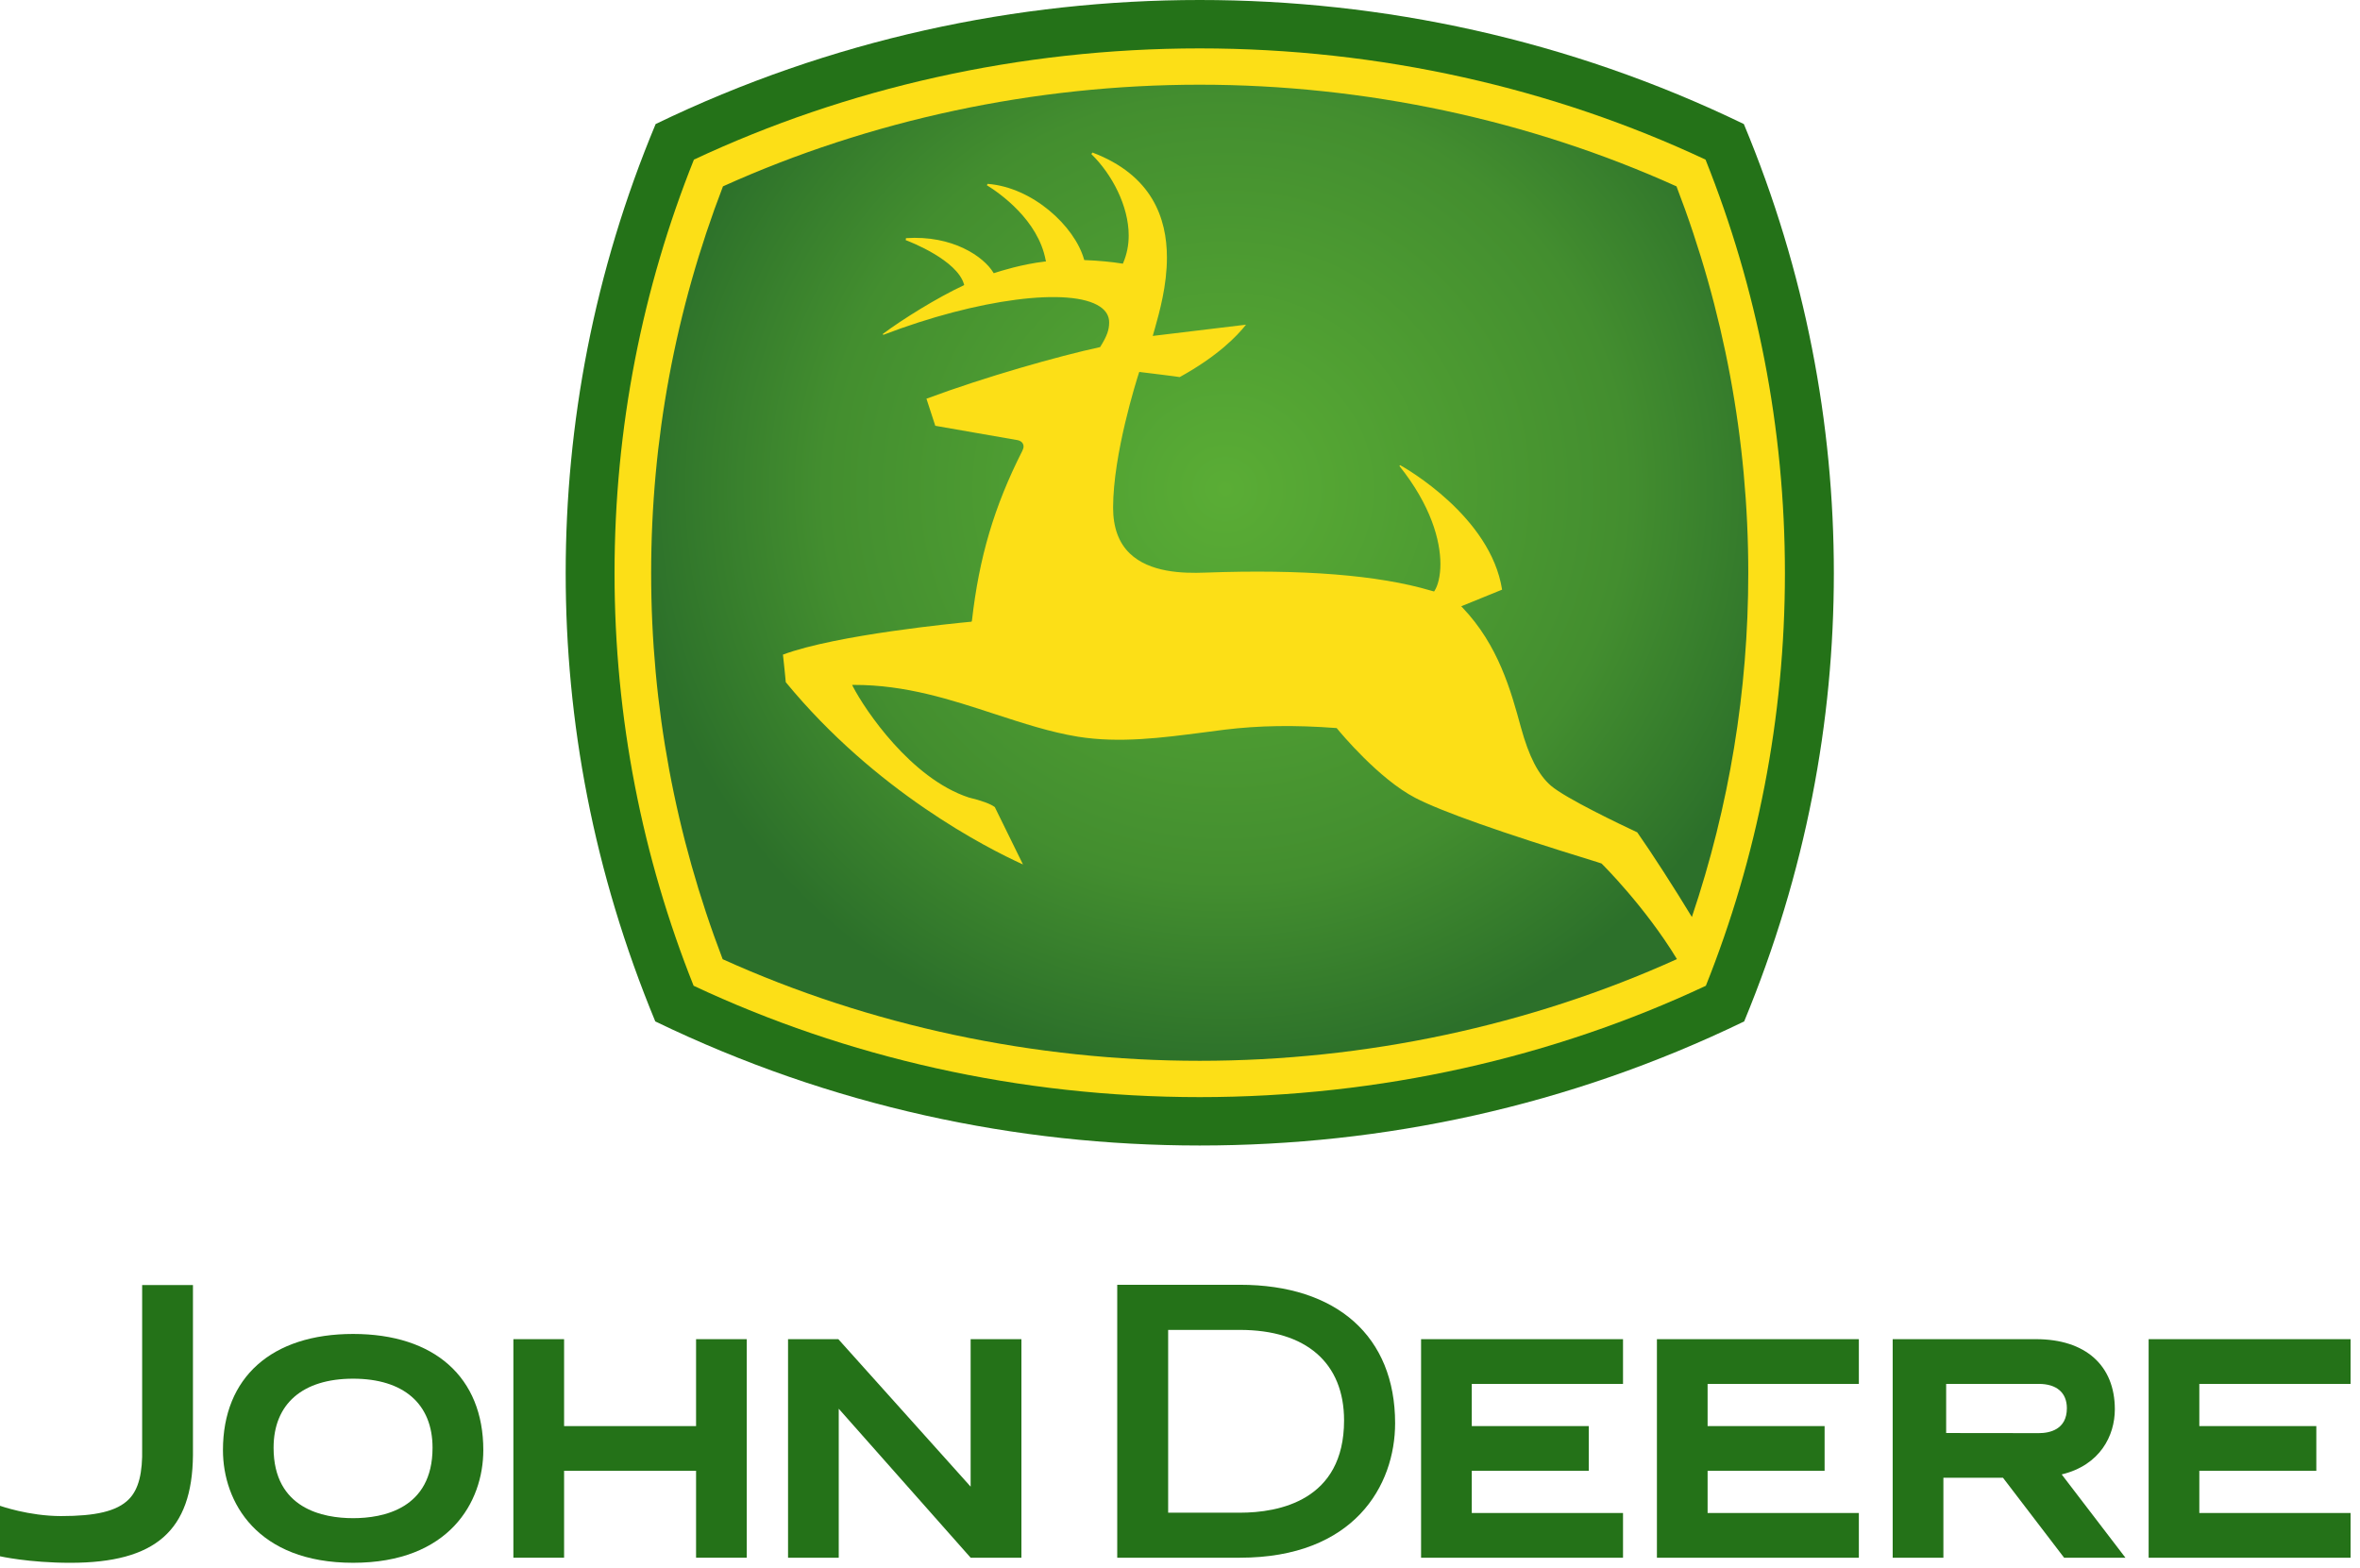 <?xml version="1.0" encoding="UTF-8"?> <svg xmlns="http://www.w3.org/2000/svg" width="146" height="97" viewBox="0 0 146 97" fill="none"><g clip-path="url(#clip0_162_1645)"><path d="M74.218 0C85.529 0 97.053 2.436 107.882 7.674C111.703 16.83 113.45 26.256 113.45 35.455C113.45 44.627 111.726 53.947 107.902 63.189C97.031 68.452 85.546 70.865 74.221 70.865C62.902 70.865 51.422 68.452 40.539 63.189C36.715 53.948 34.996 44.628 34.996 35.455C34.996 26.256 36.737 16.83 40.561 7.674C51.392 2.436 62.919 0 74.221 0" fill="#247218"></path><path d="M42.91 60.983C39.749 53.059 38.018 44.447 38.018 35.454C38.018 26.441 39.751 17.818 42.928 9.875C52.336 5.467 63.047 2.994 74.218 2.994C85.393 2.994 96.11 5.467 105.512 9.875C108.687 17.818 110.423 26.44 110.423 35.454C110.423 44.447 108.697 53.059 105.532 60.983C96.124 65.398 85.403 67.872 74.218 67.872C63.039 67.872 52.318 65.398 42.91 60.983Z" fill="#FCDF17"></path><path d="M103.74 59.328C101.763 56.074 99.107 53.445 99.078 53.42C99.045 53.403 98.525 53.242 98.525 53.242C92.888 51.51 89.193 50.207 87.559 49.361C85.312 48.194 82.951 45.36 82.691 45.041C80.056 44.842 77.876 44.885 75.778 45.139L74.442 45.312C71.894 45.641 69.264 45.989 66.687 45.575C64.971 45.294 63.304 44.747 61.538 44.172C58.817 43.281 56.029 42.366 52.844 42.371H52.717L52.772 42.483C53.496 43.891 56.354 48.162 59.934 49.336C60.724 49.526 61.295 49.736 61.543 49.93C61.543 49.938 62.913 52.726 63.287 53.48C61.059 52.469 54.169 48.965 48.611 42.201V42.191C48.611 42.101 48.467 40.785 48.437 40.497C51.747 39.262 59.201 38.546 60.041 38.466L60.102 38.461L60.129 38.393C60.574 34.472 61.502 31.334 63.242 27.898C63.292 27.794 63.322 27.7 63.322 27.617C63.322 27.557 63.305 27.496 63.28 27.447C63.182 27.262 62.944 27.226 62.934 27.226C62.934 27.226 58.121 26.386 57.861 26.341C57.834 26.256 57.355 24.787 57.314 24.665C60.97 23.305 65.478 22.032 68.058 21.472C68.494 20.776 68.617 20.397 68.617 19.942C68.617 19.556 68.43 19.227 68.058 18.975C66.229 17.735 60.469 18.481 54.642 20.716C54.629 20.692 54.629 20.687 54.612 20.662C55.822 19.757 57.984 18.412 59.588 17.667L59.65 17.632L59.632 17.572C59.197 16.098 56.35 14.971 56.031 14.856C56.037 14.806 56.042 14.772 56.047 14.733C58.941 14.536 60.861 15.889 61.447 16.855L61.477 16.902L61.534 16.883C61.906 16.763 63.213 16.348 64.628 16.181L64.71 16.177L64.688 16.091C64.223 13.612 61.857 11.957 61.05 11.458C61.073 11.418 61.081 11.403 61.103 11.374C63.897 11.591 66.478 13.997 67.059 16.031L67.076 16.086L67.133 16.091C67.883 16.117 68.793 16.201 69.402 16.303L69.464 16.313L69.487 16.261C69.714 15.727 69.826 15.157 69.826 14.571C69.826 12.739 68.79 10.776 67.518 9.534C67.543 9.499 67.554 9.467 67.587 9.437C71.257 10.829 72.191 13.475 72.191 15.937C72.191 17.661 71.733 19.302 71.438 20.348L71.314 20.782C71.314 20.782 76.719 20.129 77.084 20.086C76.534 20.782 75.349 22.022 72.983 23.328C72.983 23.316 70.544 23.017 70.544 23.017L70.481 23.007L70.459 23.069C70.296 23.573 68.868 28.083 68.861 31.398C68.861 32.627 69.208 33.581 69.894 34.238C71.117 35.414 73.142 35.479 74.557 35.424C80.573 35.204 85.268 35.574 88.526 36.538L88.718 36.591L88.748 36.546C88.951 36.234 89.11 35.657 89.11 34.892C89.11 33.439 88.528 31.274 86.573 28.826C86.595 28.808 86.595 28.796 86.62 28.777C86.943 28.956 92.221 31.953 92.926 36.478C92.802 36.526 90.397 37.507 90.397 37.507L90.475 37.586C92.704 39.921 93.475 42.742 94.092 45.001C94.583 46.791 95.169 47.934 95.947 48.606C96.848 49.383 100.263 51.013 101.288 51.492C102.141 52.703 103.606 54.973 104.668 56.731V56.727C106.976 49.88 108.156 42.742 108.156 35.455C108.156 27.219 106.653 19.177 103.716 11.529C94.622 7.423 84.441 5.24 74.217 5.24C63.992 5.24 53.822 7.423 44.726 11.529C41.785 19.178 40.283 27.219 40.283 35.455C40.283 43.671 41.782 51.695 44.708 59.34C53.806 63.453 63.987 65.625 74.217 65.625C84.452 65.625 94.633 63.453 103.729 59.34L103.742 59.329L103.74 59.328Z" fill="url(#paint0_radial_162_1645)"></path><path d="M0 93.154C0 93.154 1.782 93.79 3.777 93.79C5.901 93.79 7.227 93.5 7.968 92.753C8.582 92.137 8.827 91.108 8.794 89.591V79.496H11.937V90.028C11.891 94.691 9.624 96.681 4.348 96.681C1.787 96.681 0 96.277 0 96.277L0 93.154Z" fill="#247218"></path><path d="M21.845 93.92C20.011 93.92 16.925 93.352 16.925 89.565C16.925 86.85 18.719 85.291 21.845 85.291C24.971 85.291 26.759 86.85 26.759 89.565C26.759 93.352 23.683 93.92 21.845 93.92ZM13.793 89.71C13.793 92.924 15.903 96.68 21.845 96.68C27.79 96.68 29.9 92.924 29.9 89.71C29.9 85.212 26.889 82.523 21.845 82.523C16.804 82.523 13.793 85.212 13.793 89.71Z" fill="#247218"></path><path d="M43.062 82.846V88.224H34.897V82.846H31.76V96.366H34.897V90.988H43.062V96.366H46.197V82.846H43.062Z" fill="#247218"></path><path d="M91.05 93.599V90.989H98.288V88.224H91.05V85.614H100.407V82.846H87.914V96.366H100.407V93.598L91.05 93.599Z" fill="#247218"></path><path d="M76.704 79.481C82.714 79.481 86.308 82.688 86.308 88.045C86.308 91.887 83.791 96.366 76.704 96.366H72.747H69.117V79.481H72.747L76.704 79.481ZM72.267 82.273V93.581H76.704C79.111 93.581 83.15 92.839 83.15 87.874C83.15 84.311 80.801 82.273 76.704 82.273L72.267 82.273Z" fill="#247218"></path><path d="M126.13 88.659C126.78 88.659 127.866 88.454 127.866 87.117C127.866 86.159 127.234 85.613 126.13 85.613H120.398V88.652L126.13 88.659ZM131.488 96.366H127.695L123.912 91.418H120.227V96.366H117.09V82.846H125.96C129.014 82.846 130.833 84.469 130.833 87.185C130.833 88.812 129.925 90.642 127.545 91.213L131.488 96.366Z" fill="#247218"></path><path d="M60.048 96.366L51.888 87.15V96.366H48.752V82.846H51.863L60.048 91.97V82.846H63.189V96.366H60.048Z" fill="#247218"></path><path d="M105.64 93.599V90.989H112.878V88.224H105.64V85.614H114.997V82.846H102.504V96.366H114.997V93.598L105.64 93.599Z" fill="#247218"></path><path d="M136.06 93.599V90.989H143.298V88.224H136.06V85.614H145.417V82.846H132.924V96.366H145.417V93.598L136.06 93.599Z" fill="#247218"></path></g><defs><radialGradient id="paint0_radial_162_1645" cx="0" cy="0" r="1" gradientUnits="userSpaceOnUse" gradientTransform="translate(75.806 30.267) rotate(-92.067) scale(35.993 36.895)"><stop stop-color="#5AAD35"></stop><stop offset="0.675" stop-color="#438E2F"></stop><stop offset="1" stop-color="#2C702A"></stop></radialGradient><clipPath id="clip0_162_1645"><rect width="145.42" height="96.68" fill="white"></rect></clipPath></defs></svg> 